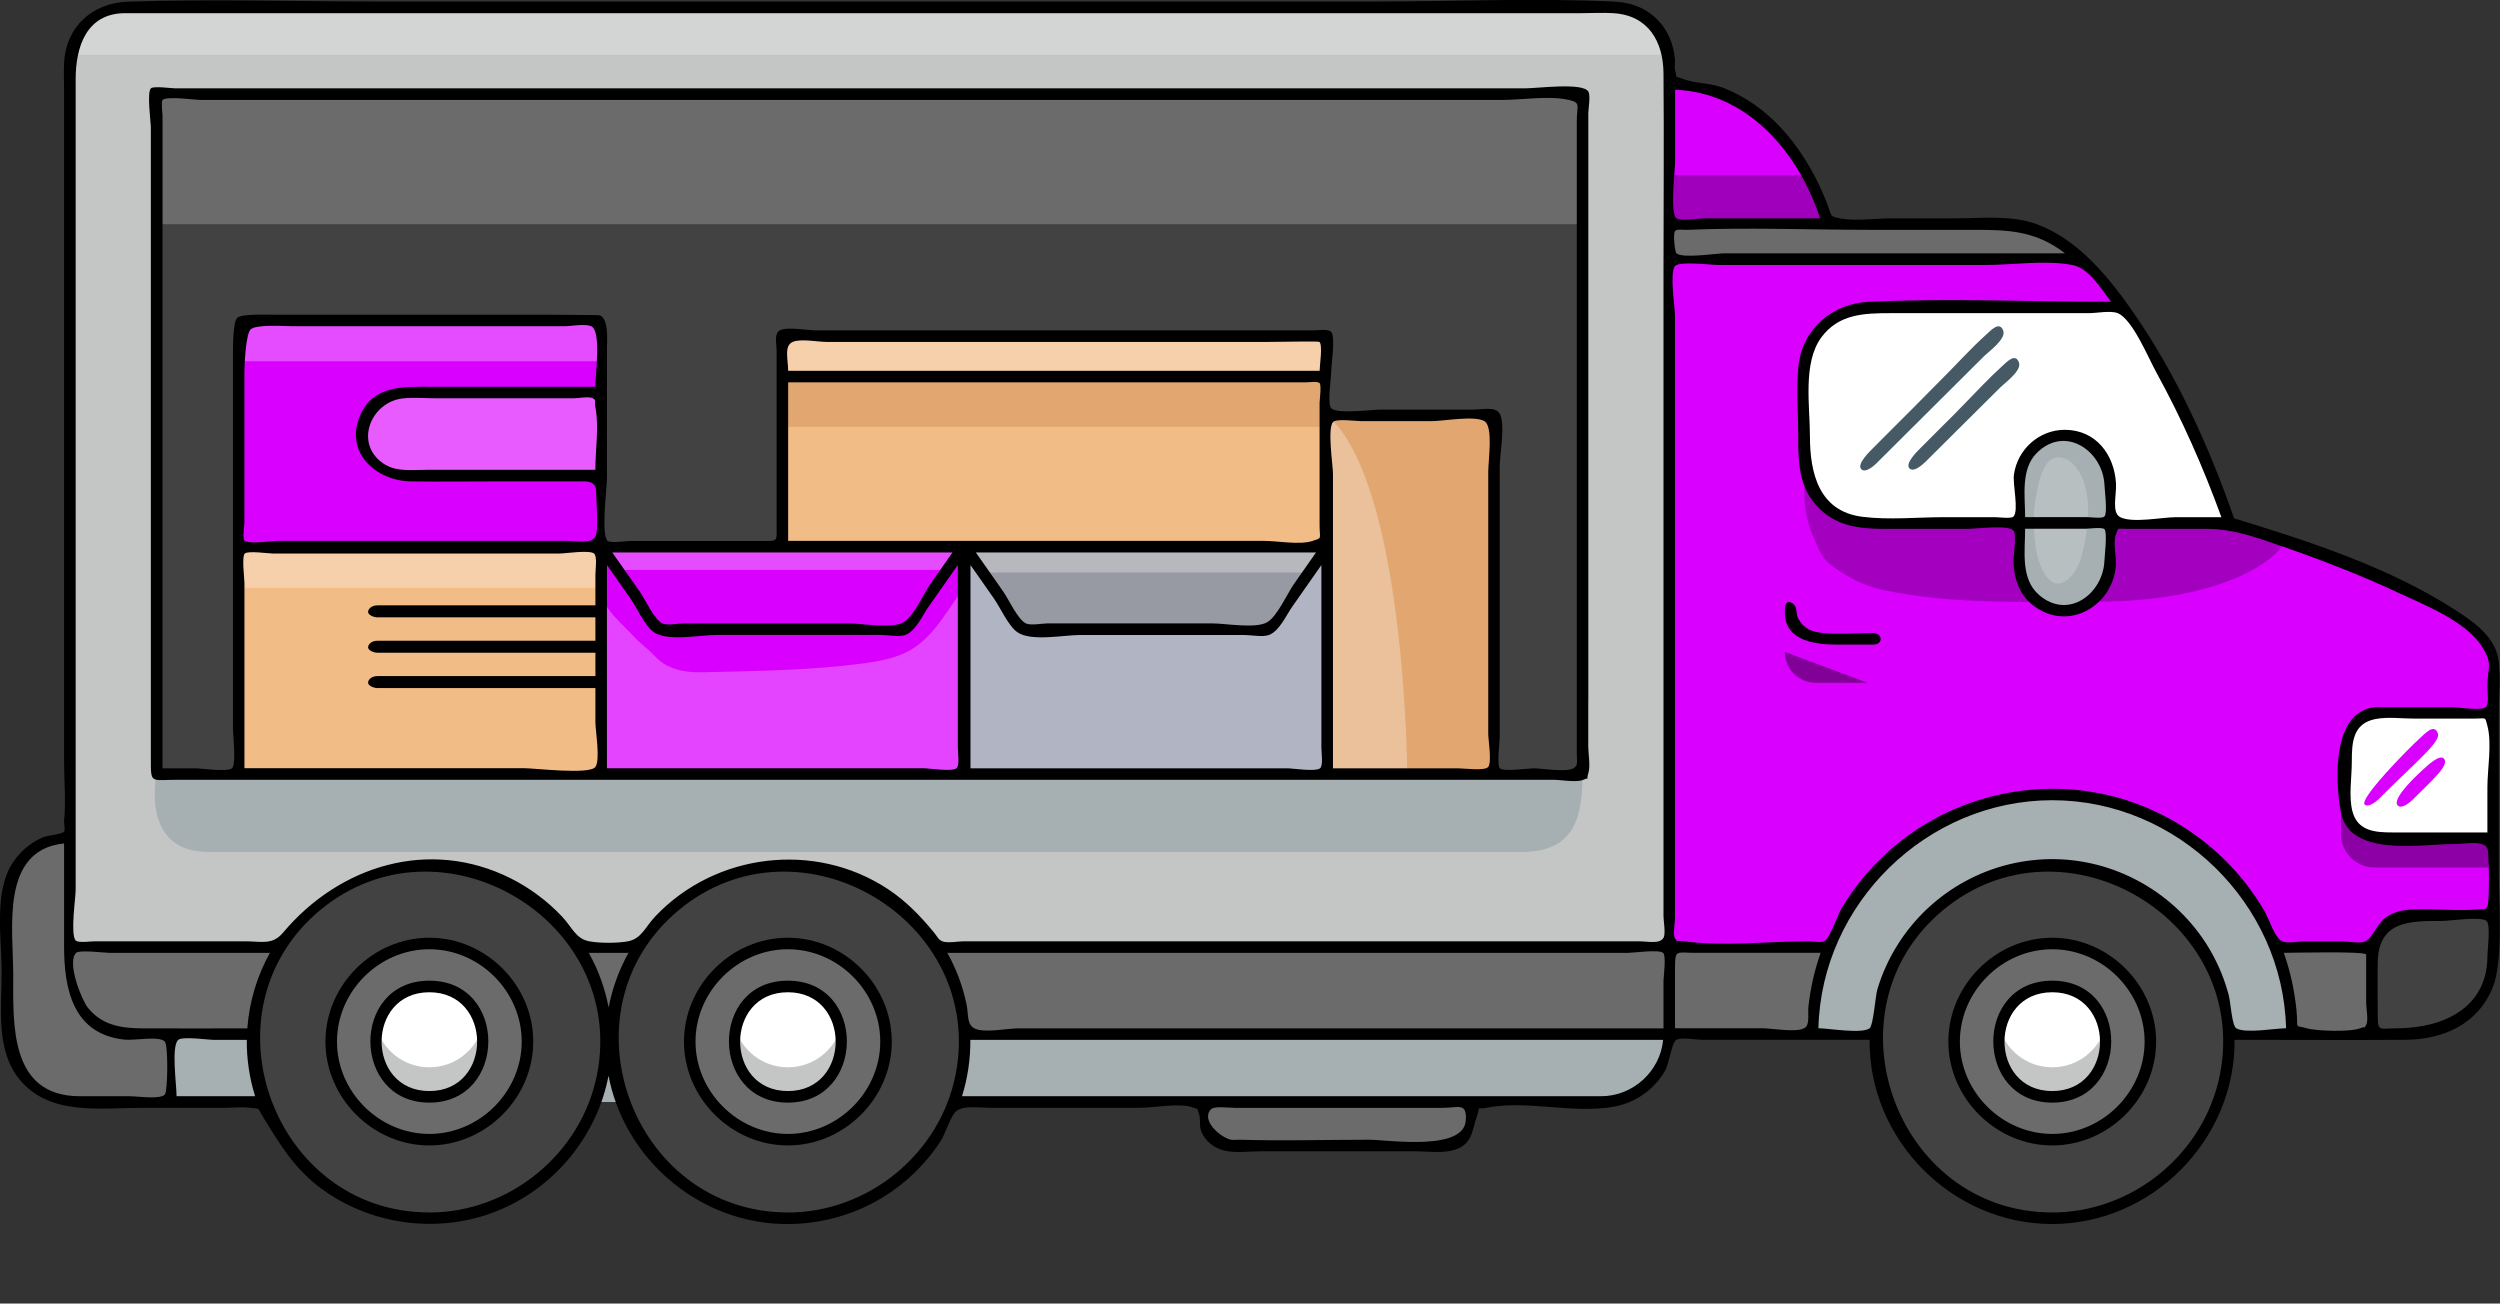 <svg width="257" height="134" viewBox="0 0 257 134" fill="none" xmlns="http://www.w3.org/2000/svg">
<rect x="0" y="0" width="257" height="134" fill="#333333" stroke="none"/>
<g clip-path="url(#clip0_3085_14543)">
<path d="M17.559 106.312V113.287H164.622C168.478 113.287 171.6 110.167 171.6 106.312H17.559Z" fill="#A6AFB2"/>
<path d="M123.854 113.293H151.276V115.273C151.276 116.649 150.157 117.762 148.786 117.762H126.349C124.973 117.762 123.859 116.643 123.859 115.273V113.293H123.854Z" fill="#6B6B6B"/>
<path d="M7.186 86.084C3.642 86.084 0.768 88.957 0.768 92.5V105.863C0.768 109.965 4.097 113.293 8.201 113.293H17.559V86.09H7.186V86.084Z" fill="#6B6B6B"/>
<path d="M171.6 6.459V106.319H13.45C9.989 106.319 7.186 103.511 7.186 100.057V6.459C7.186 6.179 7.202 5.905 7.246 5.631C7.646 2.878 10.011 0.762 12.874 0.762H165.911C168.775 0.762 171.144 2.878 171.539 5.631C171.583 5.905 171.6 6.179 171.6 6.459Z" fill="#C4C6C6"/>
<path d="M16.105 79.57C16.105 79.57 14.317 87.582 21.442 87.582H156.377C161.561 87.582 162.686 84.522 162.686 79.57H16.105Z" fill="#A6AFB2"/>
<path d="M256.303 67.847V94.08H247.904C245.929 94.08 244.284 95.495 243.922 97.365C243.867 97.617 243.845 97.869 243.845 98.138V106.308H171.6V23.047H206.203C208.891 23.047 211.469 24.445 213.877 26.644C215.391 28.031 216.839 29.737 218.194 31.612C221.749 36.525 224.678 42.601 226.62 47.147C228.266 51.007 229.198 53.765 229.198 53.765C229.198 53.765 231.519 54.467 234.799 55.608C242.737 58.371 256.303 63.696 256.303 67.847Z" fill="#DA00FF"/>
<path d="M256.303 77.816V89.178H244.103C242.199 89.178 240.652 87.637 240.652 85.729V77.811H256.303V77.816Z" fill="#8D00A5"/>
<path d="M234.8 55.607C234.8 55.607 234.794 55.623 234.794 55.629C234.569 57.044 229.199 61.858 215.348 61.858C208.156 61.858 200.658 62.16 193.598 60.657C191.568 60.224 189.906 59.33 188.266 58.118C187.333 57.427 186.976 56.495 186.521 55.47C185.803 53.852 185.484 52.35 185.484 50.568C185.484 49.454 185.616 48.402 185.616 47.294L187.388 47.162C196.115 46.099 204.783 45.446 213.598 45.868C217.795 46.066 221.969 46.499 226.133 47.08C226.292 47.102 226.462 47.129 226.621 47.146C228.267 51.006 229.199 53.764 229.199 53.764C229.199 53.764 231.519 54.466 234.8 55.607Z" fill="#A400C0"/>
<path d="M243.966 97.135C243.911 97.387 243.889 97.639 243.889 97.908V106.078H171.644L13.494 106.084C10.033 106.084 7.229 103.276 7.229 99.822V97.135H243.966Z" fill="#6B6B6B"/>
<path d="M256.303 94.08V98.286C256.303 102.711 252.71 106.308 248.278 106.308H243.84V98.138C243.84 95.895 245.661 94.08 247.899 94.08H256.298H256.303Z" fill="#424242"/>
<path d="M192.818 106.308H186.334C186.334 92.703 197.366 81.682 210.97 81.682C224.574 81.682 235.606 92.709 235.606 106.308H229.122" fill="#A6AFB2"/>
<path d="M256.308 86.173H244.558C242.693 86.173 241.179 84.659 241.179 82.795V76.659C241.179 74.795 242.693 73.281 244.558 73.281H256.308V86.167V86.173Z" fill="white"/>
<path d="M244.662 82.021C244.372 82.311 243.543 83.041 243.11 82.728C242.419 82.229 247.35 77.168 248.837 75.819C249.309 75.397 250.247 74.333 250.62 75.413C250.916 76.263 248.321 78.358 244.657 82.021H244.662Z" fill="#DA00FF"/>
<path d="M248.091 82.141C247.8 82.432 246.972 83.161 246.539 82.849C245.847 82.35 247.592 80.464 249.084 79.115C249.556 78.692 250.785 77.502 251.24 77.99C251.843 78.638 249.995 80.233 248.091 82.141Z" fill="#DA00FF"/>
<path d="M183.477 67.014C183.477 68.768 184.897 70.189 186.653 70.189H191.979" fill="#810097"/>
<path d="M210.97 125.243C221.004 125.243 229.138 117.111 229.138 107.081C229.138 97.051 221.004 88.92 210.97 88.92C200.936 88.92 192.802 97.051 192.802 107.081C192.802 117.111 200.936 125.243 210.97 125.243Z" fill="#424242"/>
<path d="M221.058 107.082C221.058 101.511 216.543 96.998 210.97 96.998C205.396 96.998 200.882 101.511 200.882 107.082C200.882 112.653 205.396 117.166 210.97 117.166C216.543 117.166 221.058 112.653 221.058 107.082Z" fill="#9FDAFE"/>
<path d="M210.97 112.752C214.103 112.752 216.642 110.213 216.642 107.082C216.642 103.951 214.103 101.412 210.97 101.412C207.837 101.412 205.298 103.951 205.298 107.082C205.298 110.213 207.837 112.752 210.97 112.752Z" fill="#9FDAFE"/>
<path d="M221.058 107.08C221.058 101.509 216.543 96.996 210.97 96.996C205.396 96.996 200.882 101.509 200.882 107.08C200.882 112.651 205.396 117.164 210.97 117.164C216.543 117.164 221.058 112.651 221.058 107.08Z" fill="#6B6B6B"/>
<path d="M210.976 112.75C214.108 112.75 216.648 110.211 216.648 107.08C216.648 103.949 214.108 101.41 210.976 101.41C207.843 101.41 205.304 103.949 205.304 107.08C205.304 110.211 207.843 112.75 210.976 112.75Z" fill="white"/>
<path d="M216.648 107.08C216.648 110.211 214.108 112.75 210.975 112.75C207.843 112.75 205.298 110.211 205.298 107.08C205.298 106.559 205.369 106.043 205.506 105.566C206.17 107.957 208.37 109.717 210.975 109.717C213.581 109.717 215.781 107.957 216.439 105.566C216.576 106.049 216.648 106.559 216.648 107.08Z" fill="#C4C6C6"/>
<path d="M44.137 125.243C54.171 125.243 62.305 117.111 62.305 107.081C62.305 97.051 54.171 88.92 44.137 88.92C34.103 88.92 25.969 97.051 25.969 107.081C25.969 117.111 34.103 125.243 44.137 125.243Z" fill="#424242"/>
<path d="M54.225 107.082C54.225 101.511 49.71 96.998 44.137 96.998C38.563 96.998 34.049 101.511 34.049 107.082C34.049 112.653 38.563 117.166 44.137 117.166C49.71 117.166 54.225 112.653 54.225 107.082Z" fill="#6B6B6B"/>
<path d="M44.137 112.752C47.27 112.752 49.809 110.213 49.809 107.082C49.809 103.951 47.27 101.412 44.137 101.412C41.004 101.412 38.465 103.951 38.465 107.082C38.465 110.213 41.004 112.752 44.137 112.752Z" fill="white"/>
<path d="M49.809 107.082C49.809 110.213 47.269 112.752 44.137 112.752C41.004 112.752 38.459 110.213 38.459 107.082C38.459 106.561 38.53 106.045 38.667 105.568C39.331 107.959 41.531 109.719 44.137 109.719C46.742 109.719 48.942 107.959 49.6 105.568C49.737 106.051 49.809 106.561 49.809 107.082Z" fill="#C4C6C6"/>
<path d="M80.995 125.243C91.028 125.243 99.163 117.111 99.163 107.081C99.163 97.051 91.028 88.92 80.995 88.92C70.96 88.92 62.826 97.051 62.826 107.081C62.826 117.111 70.96 125.243 80.995 125.243Z" fill="#424242"/>
<path d="M91.082 107.082C91.082 101.511 86.568 96.998 80.994 96.998C75.421 96.998 70.906 101.511 70.906 107.082C70.906 112.653 75.421 117.166 80.994 117.166C86.568 117.166 91.082 112.653 91.082 107.082Z" fill="#6B6B6B"/>
<path d="M81 112.752C84.133 112.752 86.672 110.213 86.672 107.082C86.672 103.951 84.133 101.412 81 101.412C77.868 101.412 75.328 103.951 75.328 107.082C75.328 110.213 77.868 112.752 81 112.752Z" fill="white"/>
<path d="M86.672 107.082C86.672 110.213 84.132 112.752 81 112.752C77.868 112.752 75.322 110.213 75.322 107.082C75.322 106.561 75.394 106.045 75.531 105.568C76.195 107.959 78.394 109.719 81 109.719C83.606 109.719 85.805 107.959 86.463 105.568C86.601 106.051 86.672 106.561 86.672 107.082Z" fill="#C4C6C6"/>
<path d="M229.198 53.764H192.127C188.44 53.764 185.456 50.781 185.456 47.102V38.268C185.456 34.589 188.44 31.605 192.127 31.605H218.194C224.771 40.692 229.198 53.764 229.198 53.764Z" fill="white"/>
<path d="M192.955 47.579C192.664 47.869 191.836 48.599 191.403 48.286C190.711 47.787 192.319 46.307 192.604 46.011C193.898 44.689 195.221 43.4 196.526 42.084C197.645 40.96 198.753 39.831 199.872 38.706C201.293 37.281 202.664 35.762 204.157 34.418C204.628 33.996 205.566 32.932 205.939 34.013C206.236 34.863 204.42 36.157 203.97 36.606C200.306 40.269 196.625 43.91 192.955 47.573V47.579Z" fill="#455A64"/>
<path d="M197.909 47.498C197.618 47.789 196.79 48.518 196.357 48.205C195.665 47.706 197.262 46.231 197.552 45.935C198.633 44.828 199.752 43.753 200.838 42.651C201.195 42.289 201.529 41.938 201.897 41.565C203.175 40.271 204.426 38.905 205.77 37.688C206.242 37.266 207.18 36.202 207.553 37.282C207.843 38.116 206.099 39.36 205.655 39.805C203.082 42.376 200.487 44.926 197.914 47.498H197.909Z" fill="#455A64"/>
<path d="M187.897 23.047H171.6V8.609C179.247 8.609 183.591 13.841 185.84 18.008C187.327 20.761 187.897 23.047 187.897 23.047Z" fill="#DA00FF"/>
<path d="M187.897 23.047H171.6V18.008H185.84C187.327 20.761 187.897 23.047 187.897 23.047Z" fill="#A000BB"/>
<path d="M162.686 9.678H16.105V79.57H162.686V9.678Z" fill="#6B6B6B"/>
<path d="M162.686 23.047H16.105V79.571H162.686V23.047Z" fill="#424242"/>
<path d="M61.789 56.19H24.525V79.571H61.789V56.19Z" fill="#F2BC86"/>
<path d="M61.789 32.934H24.525V56.31H61.789V32.934Z" fill="#DA00FF"/>
<path d="M99.059 56.19H61.795V79.566H99.059V56.19Z" fill="#E444FF"/>
<path d="M62.486 56.59C62.508 56.623 62.525 56.656 62.568 56.727C63.199 57.177 63.633 58.306 64.121 58.964C64.9 60.028 65.553 61.207 66.282 62.326C67.176 63.702 68.378 64.376 70.067 64.47C71.296 64.541 72.541 64.459 73.754 64.634C74.966 64.81 76.343 64.826 77.555 64.749C79.25 64.645 80.951 64.832 82.646 64.897C84.341 64.963 86.173 64.996 87.912 64.958C89.3 64.925 90.973 65.117 92.278 64.596C93.474 64.119 94.198 63.038 94.955 62.04C95.806 60.916 96.733 59.825 97.468 58.624C97.72 58.213 98.62 56.31 99.327 56.842C99.711 57.133 99.487 58.646 99.415 59.068C99.174 60.522 97.868 62.134 97.056 63.334C96.266 64.513 95.186 65.775 94.001 66.57C92.394 67.65 90.408 67.979 88.521 68.226C83.189 68.928 77.736 68.961 72.371 69.109C70.928 69.147 69.414 68.993 68.175 68.187C67.708 67.886 67.314 67.453 66.924 67.063C66.375 66.515 65.745 66.071 65.218 65.495C63.978 64.124 61.85 62.512 61.691 60.522C61.603 59.43 61.356 57.851 62.481 56.595L62.486 56.59Z" fill="#DA00FF"/>
<path d="M99.059 56.19L97.38 58.591L93.112 64.672H67.741L63.479 58.591L61.795 56.19H99.059Z" fill="#DA00FF"/>
<path opacity="0.3" d="M99.059 56.19L97.38 58.591H63.479L61.795 56.19H99.059Z" fill="white"/>
<path d="M136.432 56.19H99.168V79.566H136.432V56.19Z" fill="#B1B4C2"/>
<path d="M136.432 56.19L134.561 58.86L130.485 64.672H105.114L101.039 58.86L99.168 56.19H136.432Z" fill="#979AA3"/>
<path opacity="0.3" d="M136.432 56.19L134.561 58.86H101.039L99.168 56.19H136.432Z" fill="white"/>
<path d="M40.834 40.353H61.795V48.891H40.834C38.843 48.891 37.225 47.273 37.225 45.283V43.956C37.225 41.965 38.843 40.348 40.834 40.348V40.353Z" fill="#E75BFF"/>
<path d="M153.58 42.69H136.432V79.571H153.58V42.69Z" fill="#E2A771"/>
<path opacity="0.3" d="M136.432 42.69V79.571H144.66C144.66 79.571 144.506 49.615 136.432 42.69Z" fill="white"/>
<path d="M136.25 34.545H80.429V56.188H136.25V34.545Z" fill="#F2BC86"/>
<path d="M136.25 38.707H80.429V43.883H136.25V38.707Z" fill="#E2A771"/>
<path opacity="0.3" d="M136.25 34.545H80.429V38.707H136.25V34.545Z" fill="white"/>
<path d="M212.978 44.783H211.536C209.354 44.783 207.586 46.551 207.586 48.731V58.804C207.586 60.985 209.354 62.753 211.536 62.753H212.978C215.16 62.753 216.928 60.985 216.928 58.804V48.731C216.928 46.551 215.16 44.783 212.978 44.783Z" fill="#A6AFB2"/>
<path opacity="0.2" d="M211.096 47.109C209.807 47.635 209.461 50.218 209.236 51.468C208.946 53.075 209.066 54.813 209.297 56.42C209.489 57.719 210.526 61.053 212.456 59.655C213.433 58.947 213.888 57.659 214.146 56.535C214.47 55.142 214.722 53.497 214.651 52.066C214.59 50.827 214.387 49.598 213.751 48.529C213.356 47.865 212.407 46.686 211.096 47.109Z" fill="white"/>
<path opacity="0.25" d="M171.54 5.631H7.246C7.647 2.878 10.011 0.762 12.874 0.762H165.911C168.775 0.762 171.145 2.878 171.54 5.631Z" fill="white"/>
<path d="M213.877 26.638H171.6V23.041H206.203C208.891 23.041 211.469 24.439 213.877 26.638Z" fill="#6B6B6B"/>
<path opacity="0.3" d="M61.789 56.19H24.525V60.434H61.789V56.19Z" fill="white"/>
<path opacity="0.3" d="M61.789 32.934H24.525V37.139H61.789V32.934Z" fill="white"/>
<path d="M229.665 53.288C227.103 45.929 223.779 38.581 219.335 32.16C216.834 28.546 213.652 24.626 209.401 23.052C206.763 22.076 203.658 22.449 200.898 22.449H194.349C192.73 22.449 190.767 22.756 189.17 22.449C188.079 22.24 188.314 22.24 187.865 21.04C187.206 19.307 186.373 17.634 185.358 16.077C184.041 14.048 182.406 12.206 180.426 10.802C179.417 10.084 178.32 9.486 177.168 9.036C175.807 8.504 174.178 8.597 172.884 8.071C171.956 7.698 172.478 8.12 172.203 7.243C172.11 6.941 172.214 6.437 172.187 6.108C172.039 4.441 171.391 2.922 170.13 1.782C168.868 0.641 167.431 0.235 165.829 0.158C157.677 -0.22 149.416 0.158 141.254 0.158H39.655C30.845 0.169 21.986 -0.121 13.181 0.169C9.517 0.29 6.78 2.719 6.588 6.459C6.538 7.462 6.588 8.477 6.588 9.48V28.596C6.588 45.15 6.588 61.705 6.588 78.26C6.588 80.261 6.791 82.378 6.588 84.368C6.566 84.582 6.725 85.3 6.588 85.481C6.363 85.778 4.86 85.876 4.366 86.09C2.989 86.699 1.848 87.73 1.097 89.035C-0.598 91.99 0.17 96.657 0.17 99.909C0.17 103.731 -0.522 108.243 2.298 111.298C5.408 114.67 10.329 113.886 14.465 113.886H23.067C23.928 113.886 24.877 113.765 25.727 113.886C26.852 114.045 26.385 113.749 27.06 114.851C28.81 117.724 30.351 120.252 33.149 122.276C38.459 126.109 45.568 126.904 51.581 124.288C57.22 121.837 61.411 116.622 62.557 110.579C64.066 118.536 70.802 124.793 78.85 125.714C82.881 126.174 87.017 125.297 90.512 123.23C92.201 122.232 93.732 120.965 95.032 119.49C95.646 118.794 96.206 118.064 96.711 117.286C97.171 116.578 97.747 114.648 98.334 114.204C99.102 113.623 100.594 113.88 101.708 113.88H117.26C118.658 113.88 121.418 113.327 122.718 113.88C123.535 114.226 122.849 113.469 123.244 114.467C123.458 115.01 123.25 115.739 123.502 116.337C123.925 117.335 124.83 118.048 125.877 118.284C127.073 118.558 128.5 118.35 129.706 118.35H145.39C146.597 118.35 148.023 118.552 149.219 118.284C151.374 117.79 151.276 116.326 151.852 114.67C152.247 113.53 151.566 114.122 152.801 113.88C157.047 113.047 161.693 114.544 165.977 113.754C168.144 113.354 170.075 111.978 171.172 110.069C171.6 109.324 171.83 107.207 172.329 106.894C172.796 106.604 174.463 106.894 174.979 106.894H192.193C192.1 117.171 200.668 125.829 210.954 125.829C221.239 125.829 229.807 117.171 229.714 106.894C235.556 106.894 241.393 106.933 247.235 106.894C251.125 106.867 254.718 105.326 256.264 101.482C257.34 98.806 256.884 92.84 256.884 90V73.028C256.884 70.522 257.065 70.692 256.884 68.192C256.703 65.692 254.608 64.151 252.617 62.846C245.754 58.349 237.449 55.673 229.648 53.277L229.665 53.288ZM150.683 115.059C150.683 118.421 142.669 117.165 140.732 117.165C136.306 117.165 131.851 117.297 127.424 117.165C127.145 117.16 126.837 117.209 126.563 117.165C125.614 117.017 123.431 115.262 124.451 114.067C124.797 113.661 126.261 113.886 126.931 113.886H148.357C149.893 113.886 150.771 113.327 150.689 115.059H150.683ZM208.183 54.357H214.366C214.678 54.357 216.099 54.165 216.335 54.396C216.653 54.708 216.351 57.187 216.335 57.647C216.198 61.02 212.627 63.767 209.615 61.162C207.69 59.495 208.183 56.638 208.183 54.357ZM208.183 53.167C208.183 51.012 207.706 48.238 209.379 46.565C212.308 43.642 216.192 46.373 216.34 49.872C216.362 50.393 216.664 52.74 216.34 53.09C216.11 53.337 214.953 53.162 214.574 53.162H208.183V53.167ZM212.259 44.185C209.615 44.185 207.393 46.198 207.031 48.791C206.894 49.773 207.547 52.476 206.993 53.096C206.768 53.348 205.484 53.167 205.117 53.167H199.812C197.091 53.167 194.184 53.469 191.474 53.129C186.954 52.57 186.06 48.599 186.06 44.805C186.06 41.751 185.308 37.303 187.234 34.682C189.006 32.27 191.65 32.193 194.327 32.193H214.761C215.507 32.193 216.982 31.902 217.701 32.193C219.215 32.807 220.85 36.788 221.672 38.285C224.289 43.045 226.505 48.057 228.359 53.167H223.68C222.276 53.167 219.226 53.803 217.964 53.167C217.053 52.707 217.586 50.914 217.525 49.724C217.372 46.768 215.474 44.185 212.259 44.185ZM212.276 26.041H177.299C176.422 26.041 173.004 26.6 172.335 26.041C172.192 25.92 171.945 24.001 172.209 23.732C172.412 23.529 173.015 23.644 173.388 23.628C179.708 23.359 186.093 23.628 192.412 23.628H203.169C206.581 23.628 209.352 23.77 212.281 26.041H212.276ZM187.108 22.443H175.215C174.732 22.443 172.724 22.761 172.34 22.443C171.644 21.867 172.203 17.574 172.203 16.576V9.223C179.708 9.513 184.924 15.742 187.108 22.443ZM12.874 1.354C24.175 1.354 35.475 1.354 46.77 1.354H162.56C163.646 1.354 164.759 1.288 165.845 1.354C169.466 1.573 170.98 4.287 171.007 7.528C171.068 14.437 171.007 21.352 171.007 28.261V94.184C171.007 94.655 171.254 95.993 171.007 96.41C170.618 97.074 169.406 96.766 168.435 96.766H99.037C98.477 96.766 97.396 96.986 96.87 96.766C96.464 96.602 96.365 96.289 96.025 95.873C94.61 94.156 93.139 92.626 91.269 91.393C83.759 86.441 73.534 87.691 67.368 94.2C66.32 95.308 65.947 96.503 64.554 96.766C63.473 96.969 61.652 96.969 60.572 96.766C59.178 96.503 58.805 95.308 57.757 94.2C56.243 92.605 54.471 91.283 52.508 90.296C44.131 86.101 34.899 88.974 29.101 95.873C27.998 97.183 26.912 96.766 25.14 96.766H9.742C9.331 96.766 8.025 96.953 7.778 96.679C7.213 96.048 7.778 92.287 7.778 91.486V64.403C7.778 45.644 7.778 26.89 7.778 8.131C7.778 4.896 8.837 1.354 12.874 1.354ZM171.007 105.716H104.665C103.518 105.716 101.159 106.231 100.167 105.716C99.371 105.304 99.579 104.306 99.36 103.242C98.976 101.395 98.307 99.602 97.385 97.956C120.705 97.956 144.018 97.956 167.338 97.956C167.837 97.956 170.591 97.584 170.969 97.956C171.309 98.291 171.007 100.38 171.007 100.874V105.716ZM64.609 97.956C63.633 99.7 62.941 101.608 62.568 103.572C62.195 101.608 61.504 99.7 60.528 97.956H64.609ZM25.425 105.716C21.827 105.716 18.228 105.743 14.635 105.716C12.474 105.699 10.499 105.419 9.029 103.588C8.404 102.815 6.84 98.943 7.822 97.956C8.157 97.622 10.845 97.956 11.284 97.956H27.746C26.418 100.331 25.623 103.001 25.425 105.716ZM8.201 112.691C0.938 112.691 1.36 105.233 1.36 100.15C1.36 95.549 -0.017 87.379 6.588 86.704V97.287C6.588 101.641 7.482 106.302 12.787 106.873C13.845 106.988 16.467 106.445 16.961 107.103C17.296 107.547 17.246 112.109 16.961 112.493C16.55 113.058 14.125 112.691 13.308 112.691H8.201ZM18.151 112.691C18.151 111.484 17.581 107.569 18.322 106.9C18.755 106.511 21.415 106.9 22.008 106.9H25.37C25.354 108.863 25.639 110.815 26.226 112.691H18.151ZM44.131 124.639C28.042 124.639 20.549 103.857 32.897 93.575C45.322 83.228 64.477 94.59 61.378 110.448C59.787 118.585 52.414 124.645 44.126 124.645L44.131 124.639ZM80.994 124.639C64.905 124.639 57.412 103.857 69.76 93.575C82.185 83.228 101.34 94.59 98.241 110.448C96.65 118.585 89.278 124.645 80.989 124.645L80.994 124.639ZM164.617 112.691C145.472 112.691 126.333 112.691 107.188 112.691H98.894C99.481 110.821 99.766 108.863 99.75 106.9H170.969C170.667 110.135 167.864 112.691 164.611 112.691H164.617ZM172.192 105.705V99.547C172.192 97.551 172.308 97.951 174.26 97.951H187.163C186.532 99.739 186.115 101.592 185.906 103.473C185.819 104.279 186.093 105.387 185.467 105.705C184.562 106.165 182.176 105.705 181.167 105.705H172.192ZM186.932 105.705C187.245 92.851 198.112 82.263 210.97 82.263C223.828 82.263 234.69 92.851 235.008 105.705C233.905 105.705 230.806 106.275 229.884 105.705C229.44 105.43 229.308 103.045 229.122 102.332C228.727 100.824 228.145 99.371 227.394 98.011C224.174 92.199 217.97 88.443 211.321 88.322C204.673 88.201 198.523 91.606 195.051 97.161C194.168 98.571 193.476 100.095 192.999 101.685C192.785 102.393 192.588 105.392 192.198 105.705C191.452 106.313 187.914 105.705 186.932 105.705ZM243.242 98.132V103.133C243.242 103.654 243.5 104.909 243.242 105.354C242.891 105.951 243.417 105.387 242.627 105.705C241.629 106.105 238.146 106.001 237.114 105.705C235.809 105.326 236.27 105.902 236.083 103.911C235.891 101.883 235.452 99.876 234.777 97.951C235.776 97.951 243.247 97.764 243.247 98.132H243.242ZM210.964 124.639C194.875 124.639 187.382 103.857 199.73 93.575C212.155 83.228 231.311 94.59 228.211 110.448C226.62 118.585 219.248 124.645 210.959 124.645L210.964 124.639ZM255.705 98.28C255.705 103.731 250.998 105.71 246.352 105.71C244.657 105.71 244.432 106.105 244.432 104.432C244.432 102.59 244.394 100.742 244.432 98.9C244.514 94.633 247.745 94.672 251.075 94.672C251.799 94.672 255.074 94.184 255.612 94.672C256.067 95.088 255.71 97.54 255.71 98.285L255.705 98.28ZM255.705 85.575H245.941C244.218 85.575 242.38 85.46 241.837 83.431C241.426 81.895 241.766 79.888 241.766 78.326C241.766 76.357 241.843 74.356 244.229 73.911C245.485 73.675 246.928 73.873 248.195 73.873H254.312C255.623 73.873 255.442 73.621 255.705 74.613C256.188 76.434 255.705 79.049 255.705 80.93V85.569V85.575ZM244.547 72.689C239.725 72.689 240.022 80.097 240.625 83.436C241.492 88.19 248.87 86.765 252.287 86.765C253.434 86.765 255.299 86.342 255.705 87.22C255.897 87.631 255.93 92.791 255.705 93.186C255.447 93.63 255.365 93.416 254.657 93.482C252.54 93.679 250.362 93.389 248.234 93.482C247.208 93.526 246.27 93.646 245.376 94.228C244.383 94.869 243.96 96.361 243.159 96.766C242.644 97.03 241.371 96.766 240.79 96.766H236.983C236.423 96.766 235.134 97.008 234.613 96.766C233.823 96.399 233.296 94.535 232.797 93.674C229.325 87.697 223.411 83.294 216.67 81.731C209.61 80.091 202.056 81.627 196.192 85.871C193.422 87.878 191.068 90.444 189.313 93.378C188.901 94.069 188.128 96.438 187.53 96.761C187.217 96.931 186.318 96.761 185.972 96.761C181.814 96.761 177.228 97.326 173.114 96.761C172.324 96.651 172.472 96.893 172.187 96.465C171.962 96.114 172.187 94.831 172.187 94.42V32.434C172.187 31.551 171.616 28.075 172.187 27.357C172.615 26.814 175.912 27.241 176.663 27.241H204.064C206.872 27.241 210.273 26.709 213.038 27.241C214.766 27.576 215.956 29.638 217.01 31.02C208.743 31.02 200.388 30.641 192.132 31.02C188.391 31.189 185.275 33.8 184.886 37.622C184.645 39.98 184.859 42.453 184.859 44.821C184.859 47.552 184.891 50.146 186.987 52.241C188.907 54.16 191.293 54.368 193.833 54.368H202.22C203.082 54.368 206.527 53.924 206.982 54.544C207.355 55.054 206.955 57.165 206.982 57.812C207.07 59.66 207.662 61.31 209.242 62.407C212.835 64.913 217.256 62.149 217.514 58.086C217.575 57.17 217.202 55.788 217.514 54.949C217.805 54.171 217.602 54.368 218.721 54.368H226.807C229.566 54.368 231.81 55.196 234.437 56.106C238.552 57.532 242.633 59.1 246.577 60.948C249.287 62.221 253.538 63.855 255.2 66.552C256.308 68.356 255.705 68.57 255.705 70.583C255.705 71.186 255.902 72.392 255.529 72.7C255.047 73.089 252.677 72.7 252.063 72.7H244.553L244.547 72.689Z" fill="black"/>
<path d="M163.278 72.222V11.662C163.278 11.174 163.531 9.836 163.278 9.409C162.713 8.46 158.051 9.08 156.822 9.08H17.976C17.636 9.08 15.771 8.822 15.513 9.08C15.085 9.513 15.507 12.551 15.507 13.121V78.062C15.507 80.628 15.475 80.162 18.289 80.162H159.691C160.448 80.162 162.077 80.469 162.768 80.162C163.569 79.806 162.999 80.359 163.273 79.515C163.52 78.764 163.273 77.492 163.273 76.713V72.216L163.278 72.222ZM61.202 78.846C60.593 79.658 54.993 78.972 53.907 78.972H25.129V59.901C25.129 59.451 24.833 57.219 25.168 56.901C25.486 56.6 27.614 56.901 28.037 56.901H57.549C58.12 56.901 60.593 56.517 61.065 56.901C61.416 57.186 61.208 58.524 61.208 59.073V62.231H38.816C38.163 62.231 37.839 62.62 37.839 62.911C37.839 63.202 38.382 63.465 38.816 63.465H61.208V65.867H38.816C38.163 65.867 37.839 66.256 37.839 66.547C37.839 66.837 38.382 67.1 38.816 67.1H61.208V69.502H38.816C38.163 69.502 37.839 69.891 37.839 70.182C37.839 70.473 38.382 70.736 38.816 70.736H61.208V74.24C61.208 75.073 61.729 78.144 61.208 78.835L61.202 78.846ZM61.202 41.838C61.597 43.823 61.202 46.263 61.202 48.298H43.873C42.508 48.298 40.867 48.511 39.644 47.793C36.276 45.825 38.031 41.262 41.504 40.944C42.634 40.84 43.819 40.944 44.954 40.944H58.992C59.398 40.944 60.599 40.725 60.95 40.944C61.35 41.196 61.071 41.169 61.202 41.838ZM61.202 39.76H44.214C41.416 39.76 38.344 39.595 37.011 42.732C35.393 46.559 38.69 49.433 42.233 49.487C45.267 49.531 48.306 49.487 51.345 49.487H59.908C60.111 49.487 61.279 49.4 61.279 50.458C61.279 51.297 61.581 54.549 61.197 55.19C60.753 55.936 59.249 55.602 58.147 55.602H28.623C28.026 55.602 25.519 55.974 25.124 55.563C24.921 55.355 25.124 54.017 25.124 53.732V38.257C25.124 37.511 25.261 34.293 25.787 33.843C26.402 33.317 29.381 33.536 30.127 33.536H58.004C58.684 33.536 60.133 33.251 60.775 33.536C61.839 34.013 61.202 38.405 61.202 39.765V39.76ZM98.323 78.978C97.852 79.351 95.548 78.978 94.966 78.978H62.393V58.08L64.823 61.551C65.47 62.472 66.299 64.375 67.242 65.006C68.668 65.96 71.976 65.274 73.6 65.274H90.6C91.258 65.274 92.426 65.505 93.063 65.274C94.143 64.885 94.846 63.24 95.476 62.346L98.466 58.08V76.834C98.466 77.365 98.674 78.704 98.323 78.978ZM134.956 55.602C133.618 56.051 131.336 55.602 129.931 55.602H81.022C81.022 50.167 81.022 44.739 81.022 39.305H134.21C134.545 39.305 135.461 39.173 135.653 39.381C135.867 39.623 135.653 41.098 135.653 41.399V53.995C135.653 55.465 135.955 55.267 134.956 55.596V55.602ZM135.291 56.791C134.534 57.872 133.777 58.952 133.02 60.032C132.34 61.003 131.297 63.377 130.261 63.969C129.065 64.655 126.009 64.085 124.627 64.085H107.693C107.166 64.085 105.943 64.326 105.46 64.085C104.615 63.668 103.694 61.611 103.156 60.844C102.207 59.495 101.264 58.146 100.315 56.791H135.296H135.291ZM135.653 38.12H81.022C81.022 36.925 80.567 35.565 81.494 35.148C82.278 34.792 84.083 35.148 84.933 35.148H130.442C131.764 35.148 135.543 35.055 135.642 35.148C135.987 35.488 135.658 37.583 135.658 38.12H135.653ZM97.918 56.791C97.16 57.872 96.403 58.952 95.646 60.032C94.966 61.003 93.924 63.377 92.887 63.969C91.691 64.655 88.636 64.085 87.254 64.085H70.319C69.793 64.085 68.57 64.326 68.087 64.085C67.242 63.668 66.32 61.611 65.783 60.844C64.834 59.495 63.89 58.146 62.941 56.791H97.923H97.918ZM135.697 78.983C135.225 79.356 132.921 78.983 132.34 78.983H99.766V58.086L102.196 61.557C102.844 62.478 103.672 64.381 104.615 65.011C106.042 65.965 109.349 65.28 110.973 65.28H127.973C128.631 65.28 129.8 65.51 130.436 65.28C131.517 64.891 132.219 63.245 132.85 62.352C133.848 60.931 134.841 59.511 135.839 58.086V76.839C135.839 77.371 136.048 78.709 135.697 78.983ZM152.987 78.841C152.647 79.274 150.535 78.983 149.91 78.983H137.03V48.72C137.03 47.837 136.437 44.064 137.03 43.39C137.359 43.011 139.35 43.291 139.91 43.291H147.227C148.412 43.291 151.545 42.693 152.592 43.291C153.525 43.828 152.993 47.256 152.993 48.5V75.457C152.993 76.061 153.377 78.353 152.993 78.835L152.987 78.841ZM161.753 78.983C161.024 79.416 158.473 78.983 157.639 78.983C157.145 78.983 154.578 79.356 154.194 78.983C153.854 78.654 154.172 76.274 154.172 75.825V47.963C154.172 46.757 154.77 43.604 154.172 42.529C153.739 41.756 152.488 42.107 151.369 42.107H141.928C140.99 42.107 137.403 42.595 136.843 41.959C136.426 41.487 136.843 38.937 136.843 38.279C136.843 37.539 137.315 34.649 136.843 34.112C136.558 33.794 135.444 33.964 134.912 33.964H83.88C83.068 33.964 80.885 33.558 80.155 33.964C79.557 34.298 79.837 35.296 79.837 36.152C79.837 42.101 79.837 48.056 79.837 54.006C79.837 55.777 80.001 55.607 78.208 55.607H64.85C64.505 55.607 62.766 55.859 62.47 55.607C61.756 55.009 62.398 50.178 62.398 49.076V35.642C62.398 35.126 62.629 32.395 61.455 32.395C61.279 32.395 57.686 32.352 56.013 32.352H27.883C27.301 32.352 24.833 32.253 24.383 32.675C23.95 33.081 23.944 35.79 23.944 36.365V74.865C23.944 75.512 24.323 78.621 23.84 78.983C23.308 79.383 20.697 78.983 20.082 78.983H16.709V11.904C16.709 11.684 16.544 10.44 16.714 10.275C17.153 9.853 20.088 10.275 20.653 10.275H154.386C156.487 10.275 159.235 9.798 161.293 10.275C162.549 10.566 162.093 10.84 162.093 12.435V77.508C162.093 78.336 162.263 78.676 161.753 78.978V78.983Z" fill="black"/>
<path d="M192.527 65.077C190.848 65.077 189.099 65.236 187.431 65.077C186.279 64.967 185.489 64.688 184.886 63.629C184.567 63.075 184.825 62.324 184.238 61.99C183.394 61.513 183.476 62.796 183.492 63.174C183.64 65.971 186.784 66.267 188.89 66.267H192.533C193.652 66.267 193.547 65.077 192.533 65.077H192.527Z" fill="black"/>
<path d="M210.97 96.398C205.156 96.398 200.29 101.268 200.29 107.075C200.29 112.882 205.161 117.751 210.97 117.751C216.785 117.751 221.651 112.882 221.651 107.075C221.651 101.262 216.78 96.398 210.97 96.398ZM210.97 116.567C205.803 116.567 201.475 112.24 201.475 107.075C201.475 101.909 205.803 97.583 210.97 97.583C216.138 97.583 220.466 101.909 220.466 107.075C220.466 112.24 216.138 116.567 210.97 116.567Z" fill="black"/>
<path d="M210.97 100.814C202.841 100.814 202.94 113.35 210.97 113.35C219.001 113.35 219.111 100.814 210.97 100.814ZM210.97 112.16C204.432 112.16 204.421 102.004 210.97 102.004C217.52 102.004 217.52 112.16 210.97 112.16Z" fill="black"/>
<path d="M44.136 96.398C38.322 96.398 33.456 101.268 33.456 107.075C33.456 112.887 38.327 117.751 44.136 117.751C49.946 117.751 54.817 112.882 54.817 107.075C54.817 101.262 49.946 96.398 44.136 96.398ZM44.136 116.567C38.969 116.567 34.641 112.24 34.641 107.075C34.641 101.909 38.969 97.583 44.136 97.583C49.304 97.583 53.632 101.909 53.632 107.075C53.632 112.24 49.304 116.567 44.136 116.567Z" fill="black"/>
<path d="M44.136 100.814C36.007 100.814 36.105 113.35 44.136 113.35C52.167 113.35 52.277 100.814 44.136 100.814ZM44.136 112.16C37.598 112.16 37.587 102.004 44.136 102.004C50.686 102.004 50.686 112.16 44.136 112.16Z" fill="black"/>
<path d="M80.995 96.398C75.18 96.398 70.314 101.268 70.314 107.075C70.314 112.882 75.186 117.751 80.995 117.751C86.804 117.751 91.675 112.882 91.675 107.075C91.675 101.262 86.804 96.398 80.995 96.398ZM80.995 116.567C75.828 116.567 71.499 112.24 71.499 107.075C71.499 101.909 75.828 97.583 80.995 97.583C86.162 97.583 90.49 101.909 90.49 107.075C90.49 112.24 86.162 116.567 80.995 116.567Z" fill="black"/>
<path d="M80.995 100.814C72.865 100.814 72.964 113.35 80.995 113.35C89.026 113.35 89.135 100.814 80.995 100.814ZM80.995 112.16C74.456 112.16 74.445 102.004 80.995 102.004C87.545 102.004 87.545 112.16 80.995 112.16Z" fill="black"/>
</g>
<defs>
<clipPath id="clip0_3085_14543">
<rect width="257" height="134" fill="white"/>
</clipPath>
</defs>
</svg>
